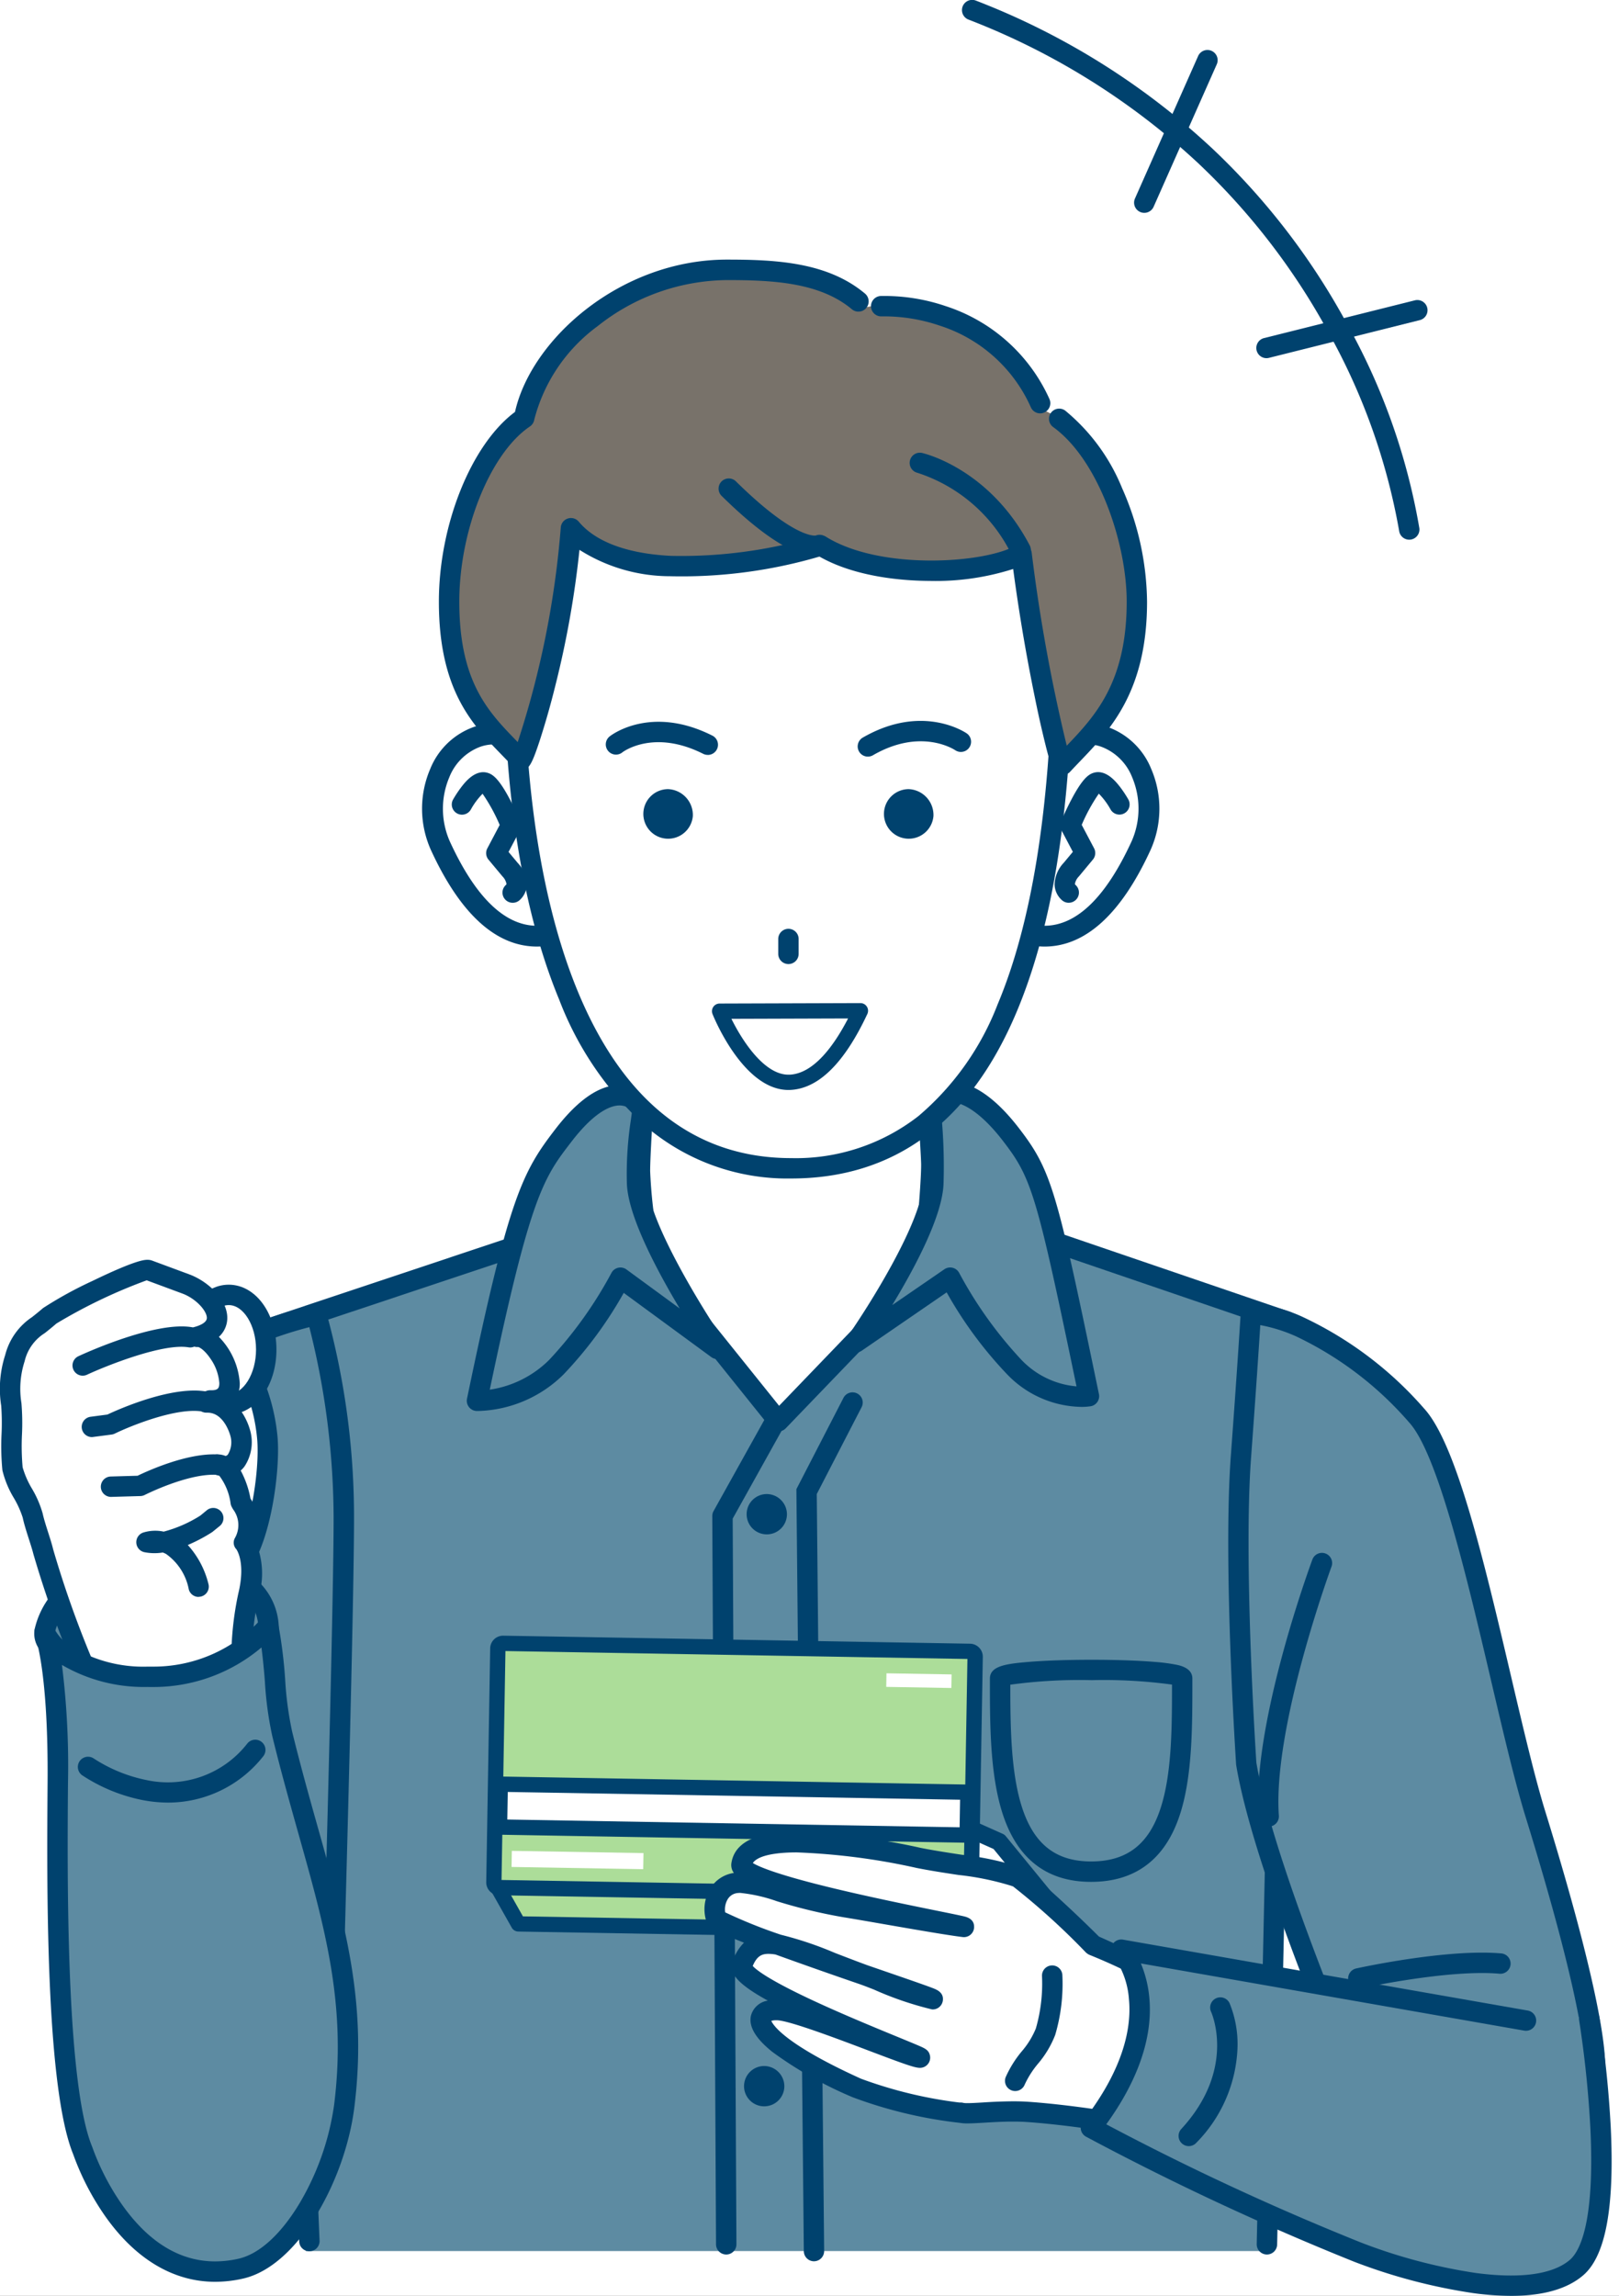 <svg xmlns="http://www.w3.org/2000/svg" width="134" height="190" viewBox="0 0 134 190"><rect x="0" y="0" width="134" height="190" fill="#333333" stroke="none"/><defs><clipPath id="a"><rect width="133.386" height="190" fill="none"/></clipPath><clipPath id="c"><rect width="134" height="190"/></clipPath></defs><g id="b" clip-path="url(#c)"><rect width="134" height="190" fill="#fff"/><g clip-path="url(#a)"><path d="M15.289 141.206h80.137c-.388-3.581-.446-6.434-.446-6.434l1.529-70.491-24.588-8.4H39.183L12.4 64.352l3.017 71.821z" transform="translate(10.009 45.088)" fill="#5d8ba2"/><path d="M95.221 141.867H95.2a.844.844 0 01-.825-.862l1.645-75.748L72.15 57.1H39.688l-26.027 8.685 3.147 74.915a.844.844 0 11-1.686.071l-3.173-75.55a.844.844 0 01.576-.836l26.76-8.928a.844.844 0 01.267-.043H72.29a.843.843 0 01.273.045l24.588 8.4a.844.844 0 01.571.817l-1.657 76.365a.844.844 0 01-.844.826z" transform="translate(9.64 44.711)" fill="#00426e"/><path d="M37.939 135.687a.844.844 0 01-.844-.836l-.615-63.063 3.9-7.563a.844.844 0 011.5.774l-3.713 7.191.61 62.644a.844.844 0 01-.836.852z" transform="translate(29.435 51.452)" fill="#00426e"/><path d="M45.812 77.2c-.005 7.305.027 15.98 7.527 15.98 7.65 0 7.538-8.684 7.544-15.989 0-.943-15.071-.934-15.071.009" transform="translate(36.964 61.715)" fill="#5d8ba2"/><path d="M53.777 76.021c1.987 0 3.84.063 5.217.178a15.032 15.032 0 011.8.236c.324.07 1.308.281 1.308 1.133v.33c0 3.591 0 7.661-.986 10.795-1.187 3.788-3.677 5.708-7.4 5.708s-6.2-1.967-7.385-5.847c-.992-3.235-.989-7.348-.986-10.977 0-1.032 1.305-1.22 3.149-1.374 1.401-.118 3.277-.182 5.283-.182zm6.639 2.055a41.8 41.8 0 00-6.637-.368 42.165 42.165 0 00-6.745.376c0 3.382.039 7.125.912 9.974.974 3.175 2.808 4.654 5.772 4.654 2.983 0 4.823-1.438 5.791-4.526.891-2.839.905-6.526.907-10.11z" transform="translate(36.587 61.338)" fill="#00426e"/><path d="M52.759 67.318l-11.985 12.46-10.406-12.964a42.542 42.542 0 01-1.053-7.732c0-2.257.737-12.185.737-12.185H52.7s.726 10.59.726 11.66c0 2.141-.672 8.761-.672 8.761" transform="translate(23.653 37.839)" fill="#fff"/><path d="M41.151 81h-.038a.844.844 0 01-.62-.315L30.087 67.719a.844.844 0 01-.164-.337 42.828 42.828 0 01-1.075-7.923c0-2.262.709-11.841.74-12.248a.844.844 0 01.841-.781h22.653a.844.844 0 01.842.786c.03.434.728 10.631.728 11.717 0 2.159-.649 8.575-.676 8.847a.844.844 0 01-.231.5L41.759 80.74a.844.844 0 01-.608.26zm-9.626-14.185l9.683 12.063L52.325 67.32c.128-1.294.639-6.564.639-8.387 0-.768-.412-7.014-.671-10.816h-21.08c-.173 2.384-.678 9.509-.678 11.342a40.644 40.644 0 00.99 7.356z" transform="translate(23.276 37.462)" fill="#00426e"/><path d="M45.285 50.614s2.483-2.609 6.75 2.931C54.607 56.884 55 58.38 58.5 75.207a7.544 7.544 0 01-6.188-2.407 34.545 34.545 0 01-5.3-7.4l-7.8 5.357s6.293-8.98 6.409-13.192a42.848 42.848 0 00-.332-6.946" transform="translate(31.636 40.343)" fill="#5d8ba2"/><path d="M47.335 49.533c1.833 0 3.766 1.3 5.746 3.873 2.731 3.546 3.131 5.2 6.617 22.006a.844.844 0 01-.682 1 4.923 4.923 0 01-.785.054 8.7 8.7 0 01-6.137-2.7 33.5 33.5 0 01-5-6.778l-7.033 4.83a.844.844 0 01-1.169-1.18c1.71-2.441 6.167-9.486 6.256-12.731a42.864 42.864 0 00-.314-6.725 1.309 1.309 0 01-.018-.2.844.844 0 01.233-.582 3.224 3.224 0 012.286-.867zm10.506 25.235c-3.33-16.03-3.717-17.24-6.1-20.331-1.6-2.074-3.163-3.216-4.409-3.216a1.775 1.775 0 00-.771.168 45.649 45.649 0 01.275 6.57c-.074 2.686-2.388 7.017-4.25 10.083l4.32-2.967a.844.844 0 011.226.306 33.92 33.92 0 005.148 7.19 7.154 7.154 0 004.561 2.197z" transform="translate(31.259 39.966)" fill="#00426e"/><path d="M35.436 51.024s-2.156-3.1-6.423 2.446c-2.571 3.337-3.67 5.144-7.161 21.971a9.413 9.413 0 006.568-2.775 34.592 34.592 0 005.3-7.4l8.022 5.883s-6.539-9.522-6.653-13.732c-.112-4.121.714-6.281.343-6.393" transform="translate(17.631 40.474)" fill="#5d8ba2"/><path d="M34.018 49.7a3.158 3.158 0 012.373 1.076 1.171 1.171 0 01.359 1.017c-.011.251-.055.559-.115.986a28.043 28.043 0 00-.322 5c.088 3.247 4.725 10.685 6.5 13.277a.844.844 0 01-1.195 1.158l-7.248-5.315a33.5 33.5 0 01-4.985 6.752 10.426 10.426 0 01-7.032 3.022h-.174a.847.847 0 01-.782-1.014c3.462-16.689 4.584-18.766 7.318-22.315 1.864-2.425 3.647-3.644 5.303-3.644zm1.039 2.119a1.45 1.45 0 00-1.039-.431c-.622 0-1.964.387-3.96 2.979-2.313 3-3.4 4.409-6.776 20.542a8.794 8.794 0 004.918-2.466 33.968 33.968 0 005.148-7.19.844.844 0 011.248-.291L39 68.187c-1.925-3.217-4.3-7.7-4.371-10.371a29.581 29.581 0 01.338-5.279c.033-.259.074-.542.09-.723z" transform="translate(17.255 40.097)" fill="#00426e"/><path d="M37.418 83.191a1.668 1.668 0 11-1.667-1.691 1.682 1.682 0 011.668 1.695" transform="translate(27.5 65.756)" fill="#00426e"/><path d="M37.537 70.126a1.668 1.668 0 11-1.668-1.695 1.681 1.681 0 011.668 1.695" transform="translate(27.596 55.214)" fill="#00426e"/><path d="M37.418 96.323a1.668 1.668 0 11-1.668-1.695 1.682 1.682 0 011.668 1.695" transform="translate(27.5 76.351)" fill="#00426e"/><path d="M33.782 134.421a.844.844 0 01-.844-.839l-.311-60.273a.844.844 0 01.107-.415l4.355-7.818a.844.844 0 111.474.821l-4.247 7.625.31 60.052a.844.844 0 01-.839.848z" transform="translate(26.326 52.157)" fill="#00426e"/><path d="M23.416 60.23S5.11 63.84 5.492 77.981L3.918 108.7s-4.163 27.88 12.234 28.912c0 0 7.448-.367 8.3-9.576 0 0 1.229-41.623 1.229-51.022a63.523 63.523 0 00-2.26-16.78" transform="translate(2.78 48.597)" fill="#5d8ba2"/><path d="M23.793 59.763a.844.844 0 01.806.6 63.758 63.758 0 012.3 17.027c0 9.3-1.217 50.631-1.229 51.047v.052c-.469 5.1-2.9 7.643-4.855 8.878a9.564 9.564 0 01-4.239 1.464.845.845 0 01-.094 0 11.883 11.883 0 01-8.847-4.483c-2.808-3.473-4.36-8.815-4.615-15.879a57.421 57.421 0 01.44-9.475L5.03 78.35a14.876 14.876 0 012.8-9.219 20.694 20.694 0 016.437-5.675 33.058 33.058 0 019.37-3.674.846.846 0 01.156-.019zm.188 68.595c.037-1.253 1.228-41.788 1.228-50.97A64.766 64.766 0 0023.2 61.613a32.286 32.286 0 00-8.118 3.315 18.983 18.983 0 00-5.9 5.2 13.226 13.226 0 00-2.47 8.207v.066l-1.574 30.716c0 .027 0 .054-.008.081-.024.164-2.364 16.449 3.814 24.088a10.247 10.247 0 007.583 3.854 8.1 8.1 0 003.446-1.243c2.333-1.505 3.681-4.041 4.009-7.539z" transform="translate(2.403 48.22)" fill="#00426e"/><path d="M20.592 77.183c0 1.76-2.633 5-7.473 5.4s-11.479-3.7-11.072-5.412c.593-2.492 2.544-4.895 7.383-5.3s11.166-.164 11.163 5.312" transform="translate(1.636 57.884)" fill="#5d8ba2"/><path d="M12.648 71.273a13.348 13.348 0 016.108 1.148 5.444 5.444 0 013.057 5.139 5.639 5.639 0 01-2.217 3.85 10.468 10.468 0 01-6.03 2.39c-.247.021-.5.032-.765.032-3.917 0-8.924-2.49-10.617-4.631a2.182 2.182 0 01-.584-1.844 7.026 7.026 0 012.383-3.889 10.208 10.208 0 015.75-2.062 34.548 34.548 0 012.915-.133zm.152 10.875c.213 0 .423-.009.623-.026a8.8 8.8 0 005.074-2 4.123 4.123 0 001.627-2.569 3.756 3.756 0 00-2.143-3.638 11.947 11.947 0 00-5.334-.961c-.846 0-1.752.042-2.771.128-3.729.316-5.958 1.874-6.626 4.631.054.348 1 1.433 3.107 2.573a14.5 14.5 0 006.443 1.862z" transform="translate(1.259 57.507)" fill="#00426e"/><path d="M17.338 70.29c.307 3.339-1.03 11.5-3.74 11.376s-7.893-8.022-7.66-13.231 2.354-8.2 5.065-8.08 5.856 4.745 6.335 9.936" transform="translate(4.785 48.695)" fill="#fff"/><path d="M11.222 59.884h.2c1.589.071 3.293 1.328 4.674 3.449a16.47 16.47 0 012.464 7.252c.25 2.715-.561 9.093-2.636 11.367a2.5 2.5 0 01-1.983.93c-2.394-.105-4.9-3.939-5.617-5.112-1.9-3.12-2.96-6.485-2.848-9 .236-5.396 2.493-8.886 5.746-8.886zM14.034 81.2a.947.947 0 00.639-.382c1.541-1.69 2.449-7.39 2.2-10.075a14.728 14.728 0 00-2.2-6.486c-1.065-1.635-2.311-2.638-3.335-2.684h-.12c-2.237 0-3.871 2.925-4.064 7.277-.1 2.195.875 5.2 2.6 8.049 1.669 2.746 3.435 4.266 4.249 4.3z" transform="translate(4.409 48.318)" fill="#00426e"/><path d="M14.968 63.832c0 2.5-1.389 4.523-3.1 4.523s-3.1-2.025-3.1-4.523 1.389-4.523 3.1-4.523 3.1 2.025 3.1 4.523" transform="translate(7.068 47.854)" fill="#fff"/><path d="M3.481-.467c2.214 0 3.948 2.357 3.948 5.367s-1.734 5.366-3.948 5.366S-.467 7.909-.467 4.9 1.267-.467 3.481-.467zm0 9.045c1.225 0 2.26-1.685 2.26-3.679s-1.035-3.678-2.26-3.678-2.26 1.684-2.26 3.679 1.035 3.678 2.26 3.678z" transform="translate(15.451 106.785)" fill="#00426e"/><path d="M20.171 85.126c.761-3.144-.347-4.4-.347-4.4a3.131 3.131 0 00-.28-3.355s-.52-3.111-1.928-3.1c1.774.69 2.2-1.521 1.919-2.5 0 0-.618-2.721-2.835-2.633l.311-.17c3.37.1.667-5.393-1.07-5.265 3.139-.873 1.2-3.57-.916-4.367l-3.108-1.155c-.782-.21-7.45 3.151-8.174 3.78-1.65 1.429-2.222 1.46-2.884 3.507a8.217 8.217 0 00-.3 3.829c.163 1.259-.1 3.946.1 5.327C.822 75.7 2.11 77.428 2.332 78.5c.17.82.681 2.192.876 2.987 1.254 5.121 4.907 12.939 4.907 12.939l5.18-1.288 6.3-2.465a27.042 27.042 0 01.571-5.547" transform="translate(.376 46.934)" fill="#fff"/><path d="M8.493 95.646a.844.844 0 01-.764-.487 90.818 90.818 0 01-4.963-13.1c-.08-.324-.222-.772-.374-1.245-.2-.625-.406-1.272-.509-1.771a7.965 7.965 0 00-.728-1.617A8.071 8.071 0 01.2 75.12a20.536 20.536 0 01-.071-3A19.585 19.585 0 00.1 69.779a9.071 9.071 0 01.332-4.2 5.341 5.341 0 012.224-3.136c.264-.21.564-.448.91-.748a32.585 32.585 0 014.084-2.243c3.612-1.75 4.324-1.75 4.558-1.75a1.163 1.163 0 01.3.038q.038.01.076.024l3.116 1.155c1.585.6 3.18 2.139 3.111 3.686a2.118 2.118 0 01-.694 1.473 6.062 6.062 0 011.728 3.816 2.325 2.325 0 01-.538 1.572 5.2 5.2 0 011.427 2.467 3.616 3.616 0 01-.5 2.874 2.181 2.181 0 01-.311.335 7.881 7.881 0 01.808 2.316l.02.033a3.809 3.809 0 01.405 3.544 6.683 6.683 0 01.216 4.667 25.981 25.981 0 00-.547 5.365.844.844 0 01-.536.769L13.98 94.3a.845.845 0 01-.1.033L8.7 95.621a.844.844 0 01-.207.025zm3.65-36.246a43.383 43.383 0 00-7.47 3.574c-.373.324-.688.573-.965.794A3.76 3.76 0 002.039 66.1a7.393 7.393 0 00-.264 3.462 19.923 19.923 0 01.045 2.591 19.728 19.728 0 00.054 2.721 7.453 7.453 0 00.773 1.768 8.618 8.618 0 01.888 2.062c.086.413.278 1.017.465 1.6.16.5.311.976.4 1.357a85.521 85.521 0 004.569 12.153l4.448-1.106 5.73-2.24a25.77 25.77 0 01.581-5.164c.6-2.467-.092-3.545-.169-3.654a.783.783 0 01-.113-.926 2.164 2.164 0 00-.142-2.357 2.734 2.734 0 01-.148-.265.844.844 0 01-.067-.217 4.837 4.837 0 00-.936-2.311 2.908 2.908 0 01-.465-.139.844.844 0 01.3-1.63H18a1.775 1.775 0 01.665.129.3.3 0 00.213-.143 1.941 1.941 0 00.219-1.414l-.012-.046c0-.016-.483-1.978-1.907-1.978h-.106a.844.844 0 01-.4-1.584l.311-.17a.843.843 0 01.431-.1h.068c.574 0 .671-.187.671-.605a4.036 4.036 0 00-.741-2.022c-.492-.728-.929-.954-1.033-.954a.844.844 0 01-.287-1.655c.377-.1 1.011-.339 1.029-.735.025-.566-.868-1.6-2.016-2.03z" transform="translate(-.001 46.557)" fill="#00426e"/><path d="M5.454 70.134a.844.844 0 01-.023-1.687l2.238-.063c.789-.383 4.013-1.861 6.526-1.767a.844.844 0 11-.064 1.686c-2.389-.09-5.836 1.653-5.871 1.67a.844.844 0 01-.359.092l-2.423.069z" transform="translate(3.72 53.746)" fill="#00426e"/><path d="M4.583 67.541a.844.844 0 01-.11-1.68l1.4-.185c.843-.4 5.478-2.484 8.348-1.875a.844.844 0 11-.35 1.651C11.761 65 7.822 66.6 6.482 67.253a.844.844 0 01-.259.078l-1.529.2a.85.85 0 01-.111.01z" transform="translate(3.018 51.389)" fill="#00426e"/><path d="M4.165 64.829a.844.844 0 01-.355-1.61c.642-.3 6.364-2.893 9.371-2.405a.844.844 0 11-.27 1.666c-2.117-.343-6.775 1.52-8.392 2.271a.841.841 0 01-.354.078z" transform="translate(2.68 49.019)" fill="#00426e"/><path d="M11.4 76.445a.844.844 0 01-.81-.61 4.653 4.653 0 00-1.886-2.947 2.014 2.014 0 00-.27-.119A4.256 4.256 0 016.9 72.74a.844.844 0 01-.1-1.617 3.35 3.35 0 011.711-.082 10.767 10.767 0 003.031-1.326l.578-.475a.844.844 0 011.071 1.3l-.614.5a.844.844 0 01-.072.053 13.33 13.33 0 01-2 1.055 7.429 7.429 0 011.705 3.21.844.844 0 01-.811 1.078z" transform="translate(5.038 55.713)" fill="#00426e"/><path d="M26.844 114.2c1.384-11.076-2.154-18.65-5.131-30.8-.665-2.71-.5-5.646-1.151-8.9a12.783 12.783 0 01-10 4.174c-7.2-.192-8.525-3.706-8.525-3.706s1.174 2.855 1.1 12.48c-.07 9.085-.128 25.141 2.062 30.442 0 0 3.87 11.833 13.073 9.77 4.232-.949 7.88-7.912 8.572-13.454" transform="translate(1.644 60.103)" fill="#5d8ba2"/><path d="M16.537 129.111c-3.428 0-6.557-1.854-9.05-5.36a21.727 21.727 0 01-2.7-5.2C2.476 112.9 2.607 95.959 2.67 87.808c.071-9.2-.994-12.042-1.039-12.158v-.018a.844.844 0 011.57-.618v.011a3.981 3.981 0 001.391 1.495 11.494 11.494 0 006.369 1.68c.122 0 .242.005.362 0a12.04 12.04 0 008.955-3.861.845.845 0 011.487.361 39.618 39.618 0 01.569 4.582 27.81 27.81 0 00.574 4.284c.706 2.882 1.436 5.479 2.143 7.99 2.281 8.109 4.082 14.513 3.007 23.119-.751 6.014-4.637 13.144-9.224 14.173a10.522 10.522 0 01-2.297.263zM3.858 78.06a67.407 67.407 0 01.5 9.76c-.058 7.425-.192 24.811 2 30.113q.012.029.022.06a20.265 20.265 0 002.508 4.813c2.189 3.064 4.763 4.617 7.651 4.617a8.834 8.834 0 001.927-.221c1.722-.386 3.524-2.025 5.074-4.615a21.977 21.977 0 002.845-8.121c1.033-8.268-.727-14.528-2.957-22.453-.71-2.525-1.444-5.135-2.157-8.045a29.036 29.036 0 01-.617-4.546 55.957 55.957 0 00-.282-2.808 13.84 13.84 0 01-9.049 3.273c-.134 0-.269 0-.405-.005a13.432 13.432 0 01-7.06-1.822z" transform="translate(1.269 59.726)" fill="#00426e"/><path d="M11.056 84.887a11.263 11.263 0 01-2.129-.208 14.035 14.035 0 01-5.011-2.062.844.844 0 01.976-1.377A12.525 12.525 0 009.3 83.032a8.334 8.334 0 008.313-3.055.844.844 0 111.283 1.1 10.022 10.022 0 01-7.84 3.81z" transform="translate(2.873 64.292)" fill="#00426e"/><path d="M30.04 39.206c1.182 3.55 3.664 9.715.388 10.807s-6.808-.273-9.968-7.152c-1.561-3.4-.229-7.919 3.046-9.011s5.352 1.805 6.534 5.356" transform="translate(15.982 27.125)" fill="#fff"/><path d="M25.248 33.142c1.8 0 4.3 1.072 6 6.177.107.322.225.665.348 1.024 1.076 3.135 2.415 7.037 1.283 9.326a2.97 2.97 0 01-1.787 1.545 7.1 7.1 0 01-2.242.38c-3.391 0-6.346-2.688-8.781-7.989a8.34 8.34 0 01-.062-6.7 6.105 6.105 0 013.618-3.487 5.164 5.164 0 011.623-.276zm3.6 16.731a5.382 5.382 0 001.7-.292 1.272 1.272 0 00.788-.675c.814-1.646-.5-5.472-1.368-8-.125-.365-.245-.713-.353-1.04-1.375-4.132-3.131-5-4.361-5a3.449 3.449 0 00-1.084.189 4.411 4.411 0 00-2.583 2.539 6.684 6.684 0 00.047 5.3c2.124 4.628 4.552 6.979 7.211 6.979z" transform="translate(15.597 26.741)" fill="#00426e"/><path d="M25.737 46.176a.844.844 0 01-.571-1.465c.058-.053.059-.077.059-.094a1.183 1.183 0 00-.316-.607.436.436 0 01-.035-.04l-1.135-1.361a.844.844 0 01-.1-.935l1.024-1.939a14.628 14.628 0 00-1.416-2.582 5.958 5.958 0 00-.976 1.313.844.844 0 01-1.474-.822 9.525 9.525 0 01.743-1.112c.278-.354 1.125-1.432 2.155-1.1.416.132.93.5 1.855 2.272.456.874.811 1.7.826 1.739a.844.844 0 01-.03.725l-.95 1.8.756.907a2.737 2.737 0 01.758 1.8 1.794 1.794 0 01-.6 1.285.841.841 0 01-.573.216z" transform="translate(16.695 28.536)" fill="#00426e"/><path d="M47.869 39.206c-1.182 3.55-3.664 9.715-.388 10.807s6.808-.273 9.968-7.152c1.561-3.4.229-7.919-3.046-9.011s-5.35 1.805-6.534 5.356" transform="translate(36.996 27.125)" fill="#fff"/><path d="M53.431 33.142a5.163 5.163 0 011.627.277 6.105 6.105 0 013.619 3.487 8.34 8.34 0 01-.062 6.7c-2.435 5.3-5.39 7.989-8.781 7.989a7.1 7.1 0 01-2.242-.38 2.97 2.97 0 01-1.787-1.545c-1.132-2.29.207-6.191 1.283-9.326.123-.359.241-.7.348-1.024 1.702-5.107 4.2-6.178 5.995-6.178zm-3.6 16.731c2.659 0 5.087-2.35 7.217-6.986a6.684 6.684 0 00.047-5.3 4.411 4.411 0 00-2.583-2.539 3.448 3.448 0 00-1.083-.189c-1.229 0-2.984.867-4.361 5-.109.326-.228.675-.353 1.039-.869 2.532-2.182 6.358-1.368 8a1.272 1.272 0 00.788.675 5.382 5.382 0 001.699.3z" transform="translate(36.611 26.741)" fill="#00426e"/><path d="M49.481 46.176a.841.841 0 01-.571-.223 1.8 1.8 0 01-.6-1.285 2.736 2.736 0 01.756-1.8l.756-.907-.95-1.8a.844.844 0 01-.03-.725c.015-.035.37-.865.826-1.739.926-1.774 1.439-2.14 1.856-2.272 1.029-.327 1.875.75 2.154 1.1a9.525 9.525 0 01.743 1.112.844.844 0 01-1.474.822 5.958 5.958 0 00-.976-1.313 14.628 14.628 0 00-1.416 2.582l1.024 1.939a.844.844 0 01-.1.935l-1.137 1.368q-.019.023-.039.044a1.176 1.176 0 00-.31.6c0 .017 0 .041.06.095a.844.844 0 01-.571 1.465z" transform="translate(38.975 28.536)" fill="#00426e"/><path d="M68.941 43.673c-.331 20.074-4.414 41.567-22.47 41.567-18.565 0-22.916-24.268-22.916-41.567s10.774-29.486 23.307-29.486 22.365 12.189 22.08 29.486" transform="translate(19.006 11.447)" fill="#fff"/><path d="M47.238 13.72A20.057 20.057 0 0161.755 20a27.819 27.819 0 016.263 10.256 38.935 38.935 0 012.145 13.807c-.2 12.306-1.725 21.669-4.654 28.625C61.66 81.827 55.382 86.46 46.848 86.46a18.037 18.037 0 01-11.957-4.26 27.124 27.124 0 01-7.243-10.556c-3.968-9.58-4.56-21.4-4.56-27.593 0-8.4 2.537-16.131 7.144-21.764a24.071 24.071 0 017.694-6.3 20.34 20.34 0 019.312-2.267zm-.39 71.053A16.5 16.5 0 0057.4 81.284a22.935 22.935 0 006.548-9.251c2.8-6.66 4.326-16.079 4.522-28a37.257 37.257 0 00-2.046-13.21 26.148 26.148 0 00-5.877-9.641 18.4 18.4 0 00-13.313-5.777c-5.933 0-11.509 2.822-15.7 7.946-4.361 5.333-6.763 12.683-6.763 20.7 0 6.068.576 17.637 4.432 26.948 3.79 9.139 9.726 13.774 17.645 13.774z" transform="translate(18.629 11.07)" fill="#00426e"/><path d="M44.585 38.374a2.052 2.052 0 11-2.045-2.23 2.143 2.143 0 012.045 2.23" transform="translate(32.674 29.163)" fill="#00426e"/><path d="M33.563 38.374a2.052 2.052 0 11-2.045-2.23 2.143 2.143 0 012.045 2.23" transform="translate(23.781 29.163)" fill="#00426e"/><path d="M36.178 35.8a.84.84 0 01-.379-.09c-4.119-2.075-6.649-.149-6.674-.13a.844.844 0 11-1.042-1.327c.137-.107 3.409-2.6 8.475-.05a.844.844 0 01-.38 1.6z" transform="translate(22.399 26.674)" fill="#00426e"/><path d="M40.132 35.976a.844.844 0 01-.423-1.574c4.909-2.839 8.467-.446 8.616-.343a.844.844 0 01-.957 1.39c-.119-.08-2.869-1.868-6.815.413a.84.84 0 01-.421.114z" transform="translate(31.699 26.641)" fill="#00426e"/><path d="M.377 2.451a.844.844 0 01-.844-.844V.377a.844.844 0 011.688 0v1.23a.844.844 0 01-.844.844z" transform="translate(64.88 77.333)" fill="#00426e"/><path d="M44.616 46.294c-1.239 2.654-3.216 5.8-5.827 5.921-3.411.157-5.825-5.883-5.825-5.883z" transform="translate(26.597 37.353)" fill="#fff"/><path d="M44.9 45.944a.633.633 0 01.574.9c-1.9 4.063-4.041 6.178-6.372 6.286-3.823.176-6.339-6.02-6.443-6.281a.633.633 0 01.586-.868l11.655-.037zm-5.958 5.924h.1c2-.093 3.676-2.409 4.838-4.652l-9.656.031c.886 1.796 2.704 4.621 4.717 4.621z" transform="translate(26.314 37.07)" fill="#00426e"/><path d="M77.494 39.82c0-7.4-4.333-14.95-8.073-15.951-.457-4.345-6.619-10.357-14.926-8.279-2.846-2.385-6.924-3.231-10.922-3.231-8.624 0-15.727 6.566-16.786 12.261-3.424 2.307-6.214 8.814-6.214 15.2 0 7.945 3.357 10.3 5.912 13.091.293.32 3.619-10.08 4.17-19.167 3.269 3.926 11.783 3.943 20.689 1.438 4.766 2.945 13.792 2.367 16.609.69 1.034 8.593 3.158 17.714 3.4 17.452 2.555-2.79 6.142-5.56 6.142-13.5" transform="translate(16.599 9.972)" fill="#78726a"/><path d="M53.9 23.273a.844.844 0 01-.766-.49 12.377 12.377 0 00-7.51-6.758 14.348 14.348 0 00-4.838-.779.844.844 0 01-.1-1.685 15.759 15.759 0 015.412.843 14.206 14.206 0 018.564 7.669.844.844 0 01-.765 1.2z" transform="translate(32.192 10.936)" fill="#00426e"/><path d="M71.717 54.548a.855.855 0 01-.261-.041c-.511-.163-.66-.559-1.076-2.178a88.7 88.7 0 01-.921-4.061 153.52 153.52 0 01-1.825-10.776 21.118 21.118 0 01-6.882.989c-2.145-.009-6.12-.289-9.152-2.014a40.508 40.508 0 01-12.38 1.625 14 14 0 01-7.482-2.183 79.976 79.976 0 01-2.007 11.278 66.383 66.383 0 01-1.3 4.561c-.645 1.956-.86 2.2-1.267 2.339a.865.865 0 01-.928-.231c-.3-.331-.616-.653-.947-.994-2.431-2.507-5.187-5.349-5.187-12.666 0-6.366 2.688-13.019 6.3-15.7 1.348-6.034 8.749-12.607 17.545-12.607 4.083 0 8.327.217 11.421 2.81A.844.844 0 0154.286 16c-2.66-2.229-6.565-2.416-10.337-2.416a17.433 17.433 0 00-10.708 3.813 13.877 13.877 0 00-5.249 7.757.844.844 0 01-.358.546c-3.276 2.207-5.842 8.577-5.842 14.5 0 6.634 2.395 9.1 4.711 11.491l.124.128a76.2 76.2 0 003.563-17.75.844.844 0 011.491-.489c1.391 1.67 4.027 2.648 7.624 2.827a39.217 39.217 0 0012.188-1.661.844.844 0 01.672.095c4.534 2.8 13.216 2.183 15.733.683a.844.844 0 011.27.624 139.752 139.752 0 002.9 15.969c2.343-2.447 4.963-5.254 4.963-11.92 0-4.833-2.326-11.731-6.083-14.447a.844.844 0 11.989-1.368 16.176 16.176 0 014.711 6.418 23.671 23.671 0 012.067 9.4c0 7.417-3.055 10.606-5.509 13.169-.3.312-.582.607-.854.9a.86.86 0 01-.635.279z" transform="translate(16.223 9.595)" fill="#00426e"/><path d="M40.9 28.344c-1.146 0-3.477-.788-7.745-5a.844.844 0 011.185-1.2c4.682 4.619 6.457 4.529 6.626 4.508a.844.844 0 01.738 1.514 1.614 1.614 0 01-.804.178z" transform="translate(26.546 17.67)" fill="#00426e"/><path d="M50.864 29.638a.844.844 0 01-.748-.452 13.193 13.193 0 00-7.8-6.786.844.844 0 01.373-1.646c.227.051 5.6 1.324 8.919 7.648a.844.844 0 01-.747 1.236z" transform="translate(33.617 16.729)" fill="#00426e"/><path d="M57.758 60.18s5.89-.09 13.714 8.4c3.756 4.074 7.139 24.264 9.846 33.022 5.558 17.984 4.895 21.171 4.895 21.171s-8.08 13.172-16.616 8.308c0 0-10.483-23.261-12.218-33.669 0 0-1.1-16.45-.437-25.43.538-7.276.817-11.8.817-11.8" transform="translate(45.771 48.557)" fill="#5d8ba2"/><path d="M58.141 59.713a11.958 11.958 0 014.406 1.152 30.436 30.436 0 019.921 7.516c2.684 2.911 4.979 12.7 7.2 22.162 1.008 4.3 1.96 8.359 2.833 11.183 5.464 17.681 4.987 21.244 4.915 21.592a.843.843 0 01-.107.269c-.245.4-6.089 9.789-13.406 9.789a8.7 8.7 0 01-4.347-1.189.844.844 0 01-.351-.386c-.43-.954-10.548-23.481-12.281-33.877q-.007-.041-.01-.082c-.011-.165-1.1-16.612-.437-25.548.532-7.187.813-11.743.816-11.788a.844.844 0 01.829-.792zm27.626 63.15c.035-.787-.084-5.12-4.881-20.639-.89-2.879-1.849-6.968-2.864-11.3-1.966-8.384-4.413-18.819-6.8-21.4a28.6 28.6 0 00-9.353-7.113 13.016 13.016 0 00-2.954-.927c-.106 1.655-.364 5.561-.762 10.932-.637 8.6.375 24.346.435 25.27 1.619 9.617 10.89 30.6 12.033 33.163a6.968 6.968 0 003.274.838c5.905.002 11.09-7.619 11.873-8.824z" transform="translate(45.396 48.18)" fill="#00426e"/><path d="M58.509 93.789a.844.844 0 01-.841-.789c-.541-7.7 4.26-20.782 4.464-21.335a.844.844 0 011.583.585c-.049.132-4.88 13.3-4.364 20.631a.844.844 0 01-.783.9z" transform="translate(46.496 57.382)" fill="#00426e"/><path d="M53.372 90.69l-4.418-5.4-4.609-2.06s-4.076-.493-1.9 2.123 8.9 6.248 8.9 6.248z" transform="translate(33.729 67.128)" fill="#fff"/><path d="M51.668 92.66a.729.729 0 01-.346-.087c-.28-.151-6.879-3.73-9.114-6.424-1.131-1.362-.788-2.091-.676-2.331.319-.679 1.139-1.023 2.436-1.023a7.262 7.262 0 01.793.042.729.729 0 01.21.058l4.609 2.06a.729.729 0 01.267.2l4.418 5.4A.729.729 0 0154 91.68l-2.033.916a.729.729 0 01-.299.064zm-8.8-8.222a1.879 1.879 0 00.467.78c1.8 2.166 7.033 5.155 8.37 5.9l.834-.376-3.706-4.526-4.344-1.941a6.408 6.408 0 00-.516-.022 2.256 2.256 0 00-1.109.185z" transform="translate(33.4 66.803)" fill="#00426e"/><path d="M22.684 86.237l1.919 3.4 34.677.6 2.69-3.323z" transform="translate(18.302 69.581)" fill="#acdd99"/><path d="M22.966 85.887h.011l39.286.676a.633.633 0 01.481 1.032l-2.69 3.323a.631.631 0 01-.5.235l-34.677-.6a.633.633 0 01-.541-.322l-1.919-3.4a.633.633 0 01.552-.944zm37.977 1.92l-36.882-.634 1.2 2.123 34.006.585z" transform="translate(18.02 69.298)" fill="#00426e"/><path d="M23.4 75.269l38.627.663a.439.439 0 01.43.446l-.332 19.335a.438.438 0 01-.444.432l-38.627-.665a.435.435 0 01-.43-.444l.331-19.336a.439.439 0 01.446-.43" transform="translate(18.254 60.731)" fill="#acdd99"/><path d="M23.677 74.918h.016l38.628.663a1.077 1.077 0 011.052 1.089l-.332 19.337a1.076 1.076 0 01-1.071 1.054h-.016L23.326 96.4a1.069 1.069 0 01-1.052-1.1l.326-19.329a1.067 1.067 0 011.077-1.053zM62.1 76.845l-38.237-.656-.324 18.945 38.235.658z" transform="translate(17.971 60.448)" fill="#00426e"/><rect width="3.549" height="38.71" transform="rotate(-89.016 97.583 54.573)" fill="#fff"/><path d="M.633 0h3.55a.633.633 0 01.633.633v38.71a.633.633 0 01-.633.633H.633A.633.633 0 010 39.344V.633A.633.633 0 01.633 0zm2.916 1.267H1.267V38.71h2.282z" transform="rotate(-89.016 97.577 55.211)" fill="#00426e"/><rect width="1.124" height="5.392" transform="rotate(-89.03 107.669 32.5)" fill="#fff"/><rect width="1.332" height="10.898" transform="rotate(-89.03 99.742 55.721)" fill="#fff"/><path d="M64.055 92.9c-2.5-2.492-5.941-5.646-6.423-5.684-1.5-.647-4.954-.929-7.994-1.532-7.648-1.523-14.263-2.139-14.681.544-.269 1.735 18.394 5.025 18.4 5.166-2.029-.253-7.45-1.25-9.809-1.632-4.441-.714-7.292-2.165-8.946-2.018a2.181 2.181 0 00-1.756 2.916c.282.809 17.953 6.55 17.931 6.716a52.05 52.05 0 01-5.4-1.912c-6.64-2.418-9.19-4.147-10.377-.927-.654 1.778 14.661 7.453 14.719 7.666-.755.025-9.829-3.87-11.806-3.937-2.127-.072-2.985 2.118 6.572 6.449a35.511 35.511 0 008.606 2.044c.616.19 3.2-.226 5.574-.06 4.7.332 10.386 1.424 10.386 1.424s2.475-9.728 2.385-11.3c-.042-.7-7.385-3.921-7.388-3.926" transform="translate(26.416 68.078)" fill="#fff"/><path d="M39.885 83.907h.01a56.071 56.071 0 0110.285 1.322c1.1.218 2.25.393 3.363.563a24.583 24.583 0 014.688.976c.3.065.841.363 2.8 2.115a109.387 109.387 0 013.89 3.684 119.57 119.57 0 013.951 1.842c3.37 1.659 3.757 2.129 3.793 2.741.093 1.618-1.991 9.909-2.41 11.555a.844.844 0 01-.977.621c-.056-.011-5.689-1.086-10.286-1.411a16.612 16.612 0 00-1.183-.038c-.842 0-1.659.048-2.38.091-.545.032-1.015.06-1.389.06a3.415 3.415 0 01-.651-.048 37.116 37.116 0 01-8.866-2.121 32.7 32.7 0 01-6.627-3.742c-1.394-1.116-1.977-2.1-1.783-2.995a1.7 1.7 0 011.4-1.255c-2.489-1.369-3.274-2.288-2.921-3.246a4.06 4.06 0 01.947-1.551 60.188 60.188 0 01-1.1-.442c-1.447-.606-1.861-.876-2.014-1.317a3.31 3.31 0 01.355-2.777A2.748 2.748 0 0134.7 87.3a1.1 1.1 0 01-.2-.831c.4-2.555 4.14-2.562 5.385-2.562zm17.9 4.5a.844.844 0 01-.115-.04 23.075 23.075 0 00-4.385-.9c-1.132-.172-2.3-.35-3.439-.576A54.56 54.56 0 0039.9 85.6c-1.975 0-3.262.317-3.627.88.439.271 1.825.9 6.133 1.959 3.252.8 7 1.56 9.234 2.014.706.143 1.263.256 1.662.341.215.046.373.081.481.107.756.184.792.652.8.805a.844.844 0 01-.946.9c-1.337-.167-4.085-.645-6.51-1.067-1.289-.224-2.506-.436-3.33-.569a43.025 43.025 0 01-5.549-1.334 13.064 13.064 0 00-3.018-.684c-.06 0-.117 0-.169.007a1.069 1.069 0 00-.857.495 1.655 1.655 0 00-.224 1.105 41.045 41.045 0 004.612 1.855 29.319 29.319 0 014.462 1.5c.8.308 1.7.657 2.681 1.018l1.189.41c1.3.449 2.429.837 3.237 1.123.432.153.747.267.963.35.36.137.962.367.873 1.047a.844.844 0 01-.887.733 27.491 27.491 0 01-4.83-1.65c-.37-.144-.663-.258-.807-.311l-.305-.112a462.525 462.525 0 01-7.019-2.471 3.579 3.579 0 00-.58-.054c-.553 0-.954.17-1.306 1 .247.281 1.177 1.06 4.65 2.7 2.53 1.193 5.448 2.393 7.379 3.187.63.259 1.174.483 1.551.643.679.289.961.409 1.077.838a.844.844 0 01-.786 1.064H50.1c-.431 0-1.242-.289-4.252-1.429-2.6-.985-6.535-2.474-7.575-2.509H38.2a1.316 1.316 0 00-.4.053c.162.374 1.187 1.958 7.424 4.785a36.077 36.077 0 008.146 1.971h.112a.844.844 0 01.238.034 1.984 1.984 0 00.325.016c.324 0 .771-.026 1.289-.057a41.798 41.798 0 012.479-.094c.47 0 .9.014 1.3.042 3.67.259 7.967.983 9.7 1.293.879-3.51 2.059-8.587 2.162-10.03a47.354 47.354 0 00-6.781-3.4 1.045 1.045 0 01-.377-.242A58.113 58.113 0 0057.79 88.4z" transform="translate(26.039 67.701)" fill="#00426e"/><path d="M46.88 100.425a.844.844 0 01-.785-1.153 9.065 9.065 0 011.331-2.132 6.968 6.968 0 001.163-1.887 13.386 13.386 0 00.51-4.344.844.844 0 011.684-.11 14.912 14.912 0 01-.592 4.984 8.3 8.3 0 01-1.423 2.381 7.719 7.719 0 00-1.1 1.727.844.844 0 01-.788.534z" transform="translate(37.144 72.625)" fill="#00426e"/><path d="M77.857 93.7l-24.793-4.357s4.02 5.74-3.231 15c0 0 11.784 5.9 22.342 9.956 5.238 2.015 11.692 3.464 17.246 1.845 5.348-1.561 1.9-21.207 1.9-21.207z" transform="translate(40.208 72.087)" fill="#5d8ba2"/><path d="M85.119 118.326A23.869 23.869 0 0182 118.1a46.433 46.433 0 01-9.868-2.6 225.213 225.213 0 01-22.188-10.348.844.844 0 01-.263-1.262c2.79-3.563 4.109-7.06 3.814-10.114a6.917 6.917 0 00-1.276-3.551.843.843 0 01.787-1.379l33.472 5.863a.844.844 0 11-.291 1.662l-31.704-5.555a9.526 9.526 0 01.682 2.662c.445 4.047-1.555 7.906-3.547 10.65a218.922 218.922 0 0021.123 9.8 44.675 44.675 0 009.484 2.507c3.7.489 6.387.108 7.777-1.1.792-.69 2.064-3.021 1.685-10.887a88.443 88.443 0 00-.935-8.956.844.844 0 011.665-.276 90.292 90.292 0 01.955 9.137c.322 6.642-.418 10.651-2.262 12.256-1.318 1.141-3.327 1.717-5.991 1.717z" transform="translate(39.944 71.675)" fill="#00426e"/><path d="M54.831 103.8a.844.844 0 01-.621-1.415c4.6-4.993 2.488-9.659 2.466-9.705a.844.844 0 011.528-.717 8.962 8.962 0 01.663 3.636 11.815 11.815 0 01-3.415 7.93.842.842 0 01-.621.271z" transform="translate(43.56 73.808)" fill="#00426e"/><path d="M62.6 92.413a.844.844 0 01-.181-1.668c.3-.067 7.514-1.64 11.993-1.247a.844.844 0 11-.148 1.681c-4.22-.371-11.41 1.2-11.482 1.214a.848.848 0 01-.182.02z" transform="translate(49.825 72.161)" fill="#00426e"/><path d="M81.072 44.664a.844.844 0 01-.836-.738 52.226 52.226 0 00-5.888-16.487A56.048 56.048 0 0063.6 13.5 58.959 58.959 0 0044.613 1.629a.844.844 0 11.618-1.57A60.627 60.627 0 0164.79 12.306a57.741 57.741 0 0111.074 14.387 52.813 52.813 0 016.047 17.021.844.844 0 01-.732.943.853.853 0 01-.107.007z" transform="translate(35.565)" fill="#00426e"/><path d="M.376 4.349a.844.844 0 01-.2-1.663l12.5-3.128a.844.844 0 01.41 1.637L.582 4.323a.846.846 0 01-.206.026z" transform="translate(104.446 25.293)" fill="#00426e"/><path d="M.376 13a.844.844 0 01-.771-1.186L4.827.035A.844.844 0 116.37.719L1.148 12.5a.844.844 0 01-.772.5z" transform="translate(94.333 4.615)" fill="#00426e"/></g></g></svg>